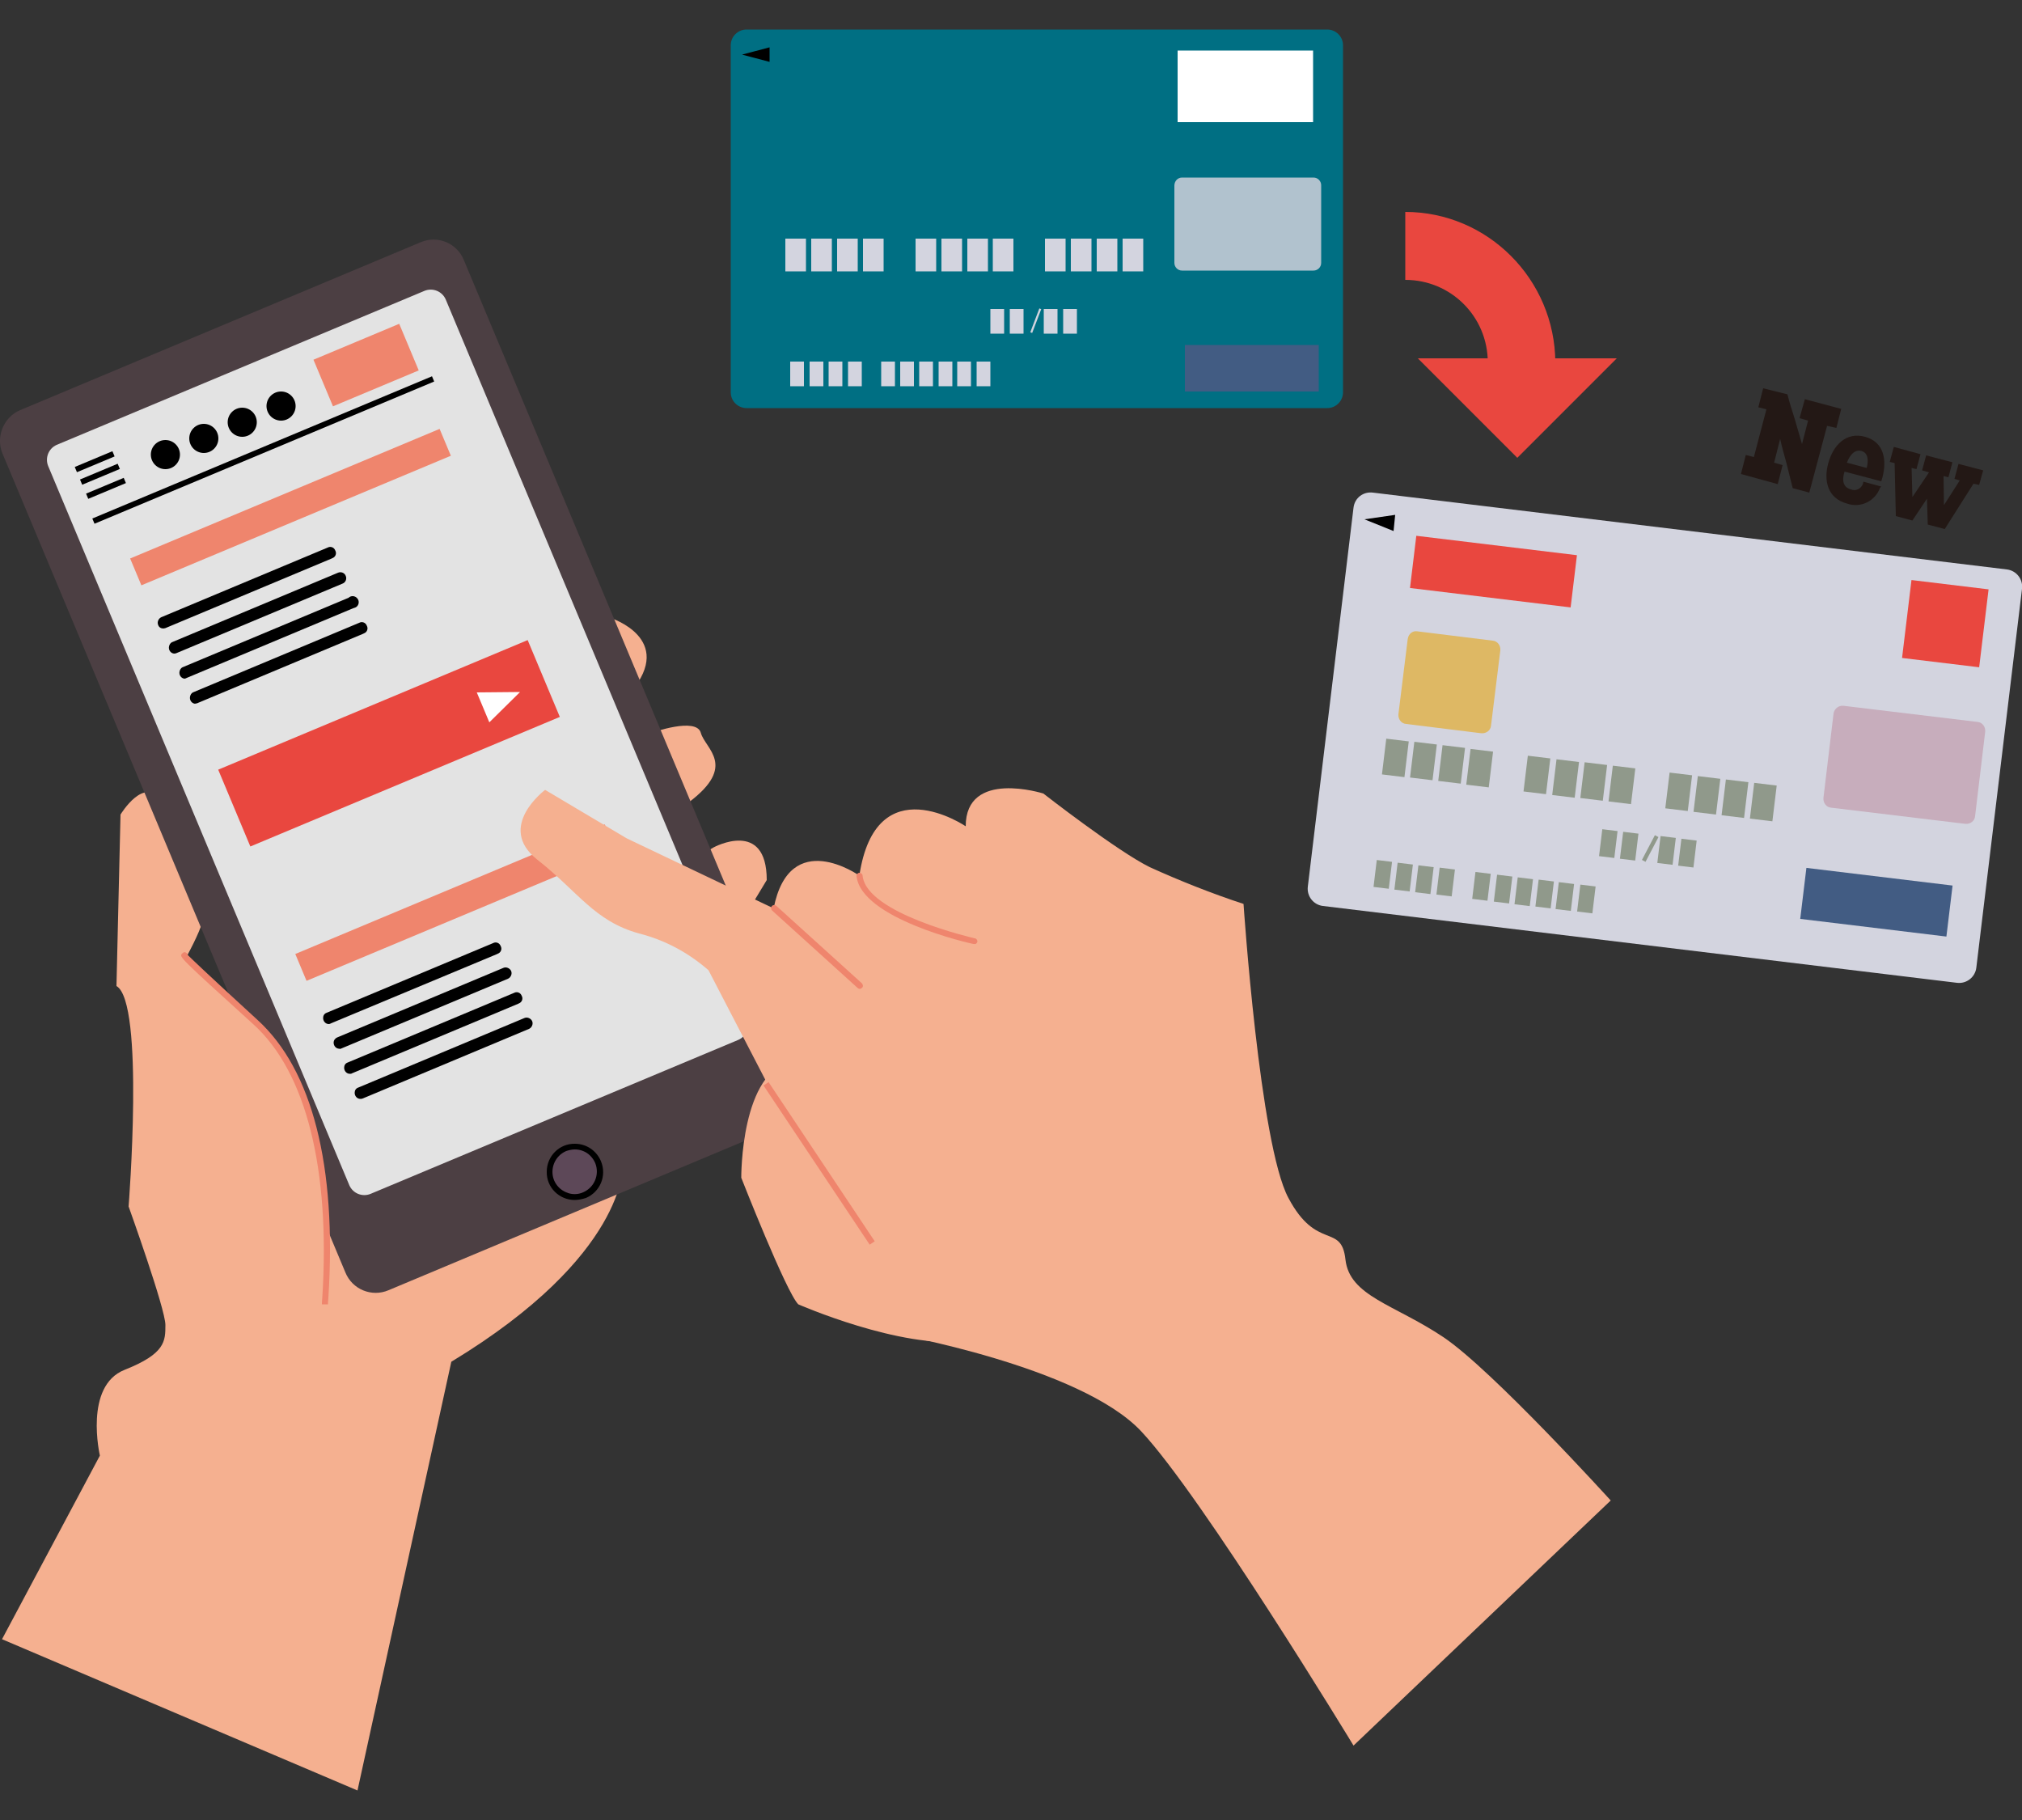 <?xml version="1.0" encoding="utf-8"?>
<!-- Generator: Adobe Illustrator 27.8.1, SVG Export Plug-In . SVG Version: 6.00 Build 0)  -->
<svg version="1.1" id="レイヤー_1" xmlns="http://www.w3.org/2000/svg" xmlns:xlink="http://www.w3.org/1999/xlink" x="0px"
	 y="0px" viewBox="0 0 500 450" style="enable-background:new 0 0 500 450;" xml:space="preserve">
<rect x="0" y="0" width="500" height="450" fill="#333333" stroke="none"/>
<style type="text/css">
	.st0{fill:#F5B090;}
	.st1{fill:#4C3F43;}
	.st2{fill:#E3E3E3;}
	.st3{fill:#EF856D;}
	.st4{fill:#E9473F;}
	.st5{fill:#FFFFFF;}
	.st6{fill:#5D4858;}
	.st7{fill:#006F83;}
	.st8{fill:#B1C2CE;}
	.st9{fill:#425C83;}
	.st10{fill:#D3D4DF;}
	.st11{fill:#90998B;}
	.st12{fill:#DEB864;}
	.st13{fill:#C7ADBC;}
	.st14{fill:#231815;}
</style>
<g id="レイヤー_2_00000066474133299618026190000011554814746428362173_">
	<g id="レイヤー_1-2">
		<path class="st0" d="M29.8,201.4c0,0,6.1-10.1,10.1-3c4,7,10.1,27.3,10.1,27.3s2,0-4,11.1L63.2,253l19.1-85l68.7-15.2
			c0,0,16.1,5.1,5,18.3l-25.2,18.2l30.3-8.1c0,0,11.1-4,12.2,0c1.1,4,9.1,8.1-3,17.2l-22.2,16.2l16.2,2l12.2-7.1
			c0,0,13.1-7.1,13.1,8.1l-6.1,10.1L156,259.9l-2,28.3c0,0,1,22.2-42.4,48.5l-23.2,106L0.5,405.3l24.2-45.4c0,0-4-17.2,6.1-21.2
			s10.1-7.1,10.1-11.1s-9.1-29.3-9.1-29.3s4-50.5-3-54.5L29.8,201.4z"/>
		<path class="st1" d="M5,101.4l99-41.5c4.2-1.8,9,0.2,10.7,4.4l84.8,202.5c1.8,4.2-0.2,9-4.4,10.7l-99,41.5
			c-4.2,1.8-9-0.2-10.7-4.4L0.6,112.1C-1.1,108,0.9,103.1,5,101.4z"/>
		<path class="st2" d="M14,110l91-38.1c2-0.8,4.3,0.1,5.2,2.1l74.5,177.9c0.8,2-0.1,4.3-2.1,5.2l-91,38.1c-2,0.8-4.3-0.1-5.2-2.1
			L11.9,115.2C11.1,113.2,12,110.9,14,110z"/>
		<rect x="19.6" y="110.6" transform="matrix(0.922 -0.386 0.386 0.922 -37.932 33.796)" width="91.1" height="1.4"/>
		<rect x="18.4" y="113.5" transform="matrix(0.922 -0.386 0.386 0.922 -42.29 17.916)" width="10.1" height="1.4"/>
		<rect x="19.7" y="116.6" transform="matrix(0.922 -0.386 0.386 0.922 -43.385 18.658)" width="10.1" height="1.4"/>
		<rect x="21.2" y="120.1" transform="matrix(0.922 -0.386 0.386 0.922 -44.623 19.502)" width="10.1" height="1.4"/>
		<circle cx="40.9" cy="112.4" r="3.6"/>
		<circle cx="50.4" cy="108.4" r="3.6"/>
		<circle cx="59.9" cy="104.4" r="3.6"/>
		<circle cx="69.5" cy="100.4" r="3.6"/>
		<rect x="79.1" y="84" transform="matrix(0.922 -0.386 0.386 0.922 -27.842 42.025)" class="st3" width="23" height="12.5"/>
		
			<rect x="30.4" y="121.8" transform="matrix(0.922 -0.386 0.386 0.922 -42.862 37.519)" class="st3" width="83" height="7.2"/>
		
			<rect x="54.8" y="173.5" transform="matrix(0.922 -0.386 0.386 0.922 -63.541 51.489)" class="st4" width="83" height="20.6"/>
		<path d="M40.4,155.4c-0.6,0-1.1-0.3-1.3-0.9c-0.3-0.7,0.1-1.6,0.8-1.9L81,135.4c0.7-0.4,1.6-0.1,1.9,0.7c0.4,0.7,0.1,1.6-0.7,1.9
			c-0.1,0-0.1,0.1-0.2,0.1l-41.1,17.2C40.8,155.3,40.6,155.4,40.4,155.4z"/>
		<path d="M43,161.6c-0.8-0.1-1.4-0.9-1.2-1.8c0.1-0.4,0.3-0.8,0.7-1l41.1-17.2c0.7-0.3,1.6,0,1.9,0.8c0.3,0.7,0,1.6-0.8,1.9l0,0
			l-41.1,17.2C43.4,161.6,43.2,161.6,43,161.6z"/>
		<path d="M45.6,167.8c-0.8-0.1-1.4-0.9-1.2-1.8c0.1-0.4,0.3-0.8,0.7-1l41.1-17.2c0.6-0.6,1.6-0.5,2.1,0.1c0.6,0.6,0.5,1.6-0.1,2.1
			c-0.2,0.2-0.6,0.3-0.9,0.4l-41.1,17.2C46,167.7,45.8,167.8,45.6,167.8z"/>
		<path d="M48.2,174c-0.8-0.1-1.4-0.9-1.2-1.8c0.1-0.4,0.3-0.8,0.7-1L88.8,154c0.7-0.4,1.6-0.1,1.9,0.7c0.4,0.7,0.1,1.6-0.7,1.9
			c-0.1,0-0.1,0.1-0.2,0.1l-41.1,17.2C48.5,173.9,48.3,174,48.2,174z"/>
		
			<rect x="71.3" y="219.6" transform="matrix(0.922 -0.386 0.386 0.922 -77.484 60.927)" class="st3" width="83" height="7.2"/>
		<path d="M81.3,253.2c-0.8,0-1.4-0.7-1.4-1.5c0-0.6,0.3-1.1,0.9-1.3l41.1-17.2c0.7-0.4,1.6-0.1,1.9,0.7c0.4,0.7,0.1,1.6-0.7,1.9
			c-0.1,0-0.1,0.1-0.2,0.1l-41,17.1C81.7,253.1,81.5,253.2,81.3,253.2z"/>
		<path d="M83.9,259.3c-0.8,0-1.4-0.7-1.4-1.5c0-0.6,0.4-1.1,0.9-1.3l41.1-17.2c0.7-0.3,1.6,0.1,1.9,0.8c0.3,0.7-0.1,1.6-0.8,1.9
			l-41.1,17.2C84.3,259.3,84.1,259.4,83.9,259.3z"/>
		<path d="M86.5,265.5c-0.8,0-1.4-0.7-1.4-1.5c0-0.6,0.3-1.1,0.9-1.3l41.1-17.2c0.7-0.4,1.6-0.1,1.9,0.7c0.4,0.7,0.1,1.6-0.7,1.9
			c-0.1,0-0.1,0.1-0.2,0.1L87,265.4C86.9,265.5,86.7,265.5,86.5,265.5z"/>
		<path d="M89.1,271.7c-0.8,0-1.4-0.7-1.4-1.5c0-0.6,0.3-1.1,0.9-1.3l41.1-17.2c0.7-0.3,1.6,0.1,1.9,0.8c0.3,0.7-0.1,1.6-0.8,1.9
			l-41.1,17.2C89.5,271.7,89.3,271.7,89.1,271.7z"/>
		<polygon class="st5" points="117.9,171.2 128.6,171.1 121,178.6 		"/>
		<circle class="st6" cx="142.1" cy="289.7" r="6.2"/>
		<path d="M142.1,296.7c-3.8,0-7-3.1-6.9-7c0-3.8,3.1-7,7-6.9c2.8,0,5.3,1.7,6.4,4.3l0,0c1.5,3.6-0.2,7.6-3.7,9.1
			C143.9,296.5,143,296.7,142.1,296.7z M142.1,284.2c-0.7,0-1.5,0.2-2.1,0.4c-2.8,1.2-4.1,4.4-3,7.2c0.6,1.4,1.6,2.4,3,3
			c1.3,0.6,2.9,0.6,4.2,0c2.8-1.2,4.1-4.4,3-7.2l0,0c-0.6-1.4-1.7-2.5-3-3C143.5,284.3,142.8,284.2,142.1,284.2L142.1,284.2z"/>
		<path class="st0" d="M80.3,322.5c0-3,5.1-49.5-17.2-69.7C40.9,232.7,46,236.7,46,236.7"/>
		<path class="st3" d="M81.1,322.5h-1.5c0-0.3,0-0.8,0.1-1.7c2-31.7-4-55.7-17-67.5c-18.4-16.7-18.4-16.7-17.7-17.5s1.2-0.1,1.5,0.2
			l-0.1,0.1c0.8,0.8,4.2,4.1,17.3,16.1c13.5,12.3,19.6,36,17.5,68.7C81.1,321.8,81.1,322.3,81.1,322.5z"/>
		<path class="st3" d="M264.1,238.5H264c-0.2,0-5.3-1.1-12.4-6.2l-14.1-10.1c-0.3-0.2-0.4-0.7-0.2-1.1s0.7-0.4,1.1-0.2l14.1,10.1
			c3.5,2.7,7.5,4.7,11.8,5.9c0.4,0.1,0.7,0.5,0.6,0.9C264.8,238.2,264.5,238.5,264.1,238.5z"/>
		<polygon class="st4" points="350.6,88.6 399.8,88.6 375.2,113.2 		"/>
		<path class="st4" d="M384.6,89.6h-16.7c0-11.3-9.1-20.4-20.4-20.4V52.4C367.9,52.4,384.5,69.1,384.6,89.6z"/>
		<path class="st7" d="M184.6,7.3h143.6c2.1,0,3.9,1.7,3.9,3.9V97c0,2.1-1.7,3.9-3.9,3.9H184.6c-2.1,0-3.9-1.7-3.9-3.9V11.2
			C180.7,9,182.5,7.3,184.6,7.3z"/>
		<rect x="291.2" y="12.5" class="st5" width="33.5" height="17.7"/>
		<polygon points="190.3,15.3 183.5,13.5 190.3,11.7 		"/>
		<path class="st8" d="M292.3,43.9h32.5c1.1,0,1.9,0.9,1.9,1.9V65c0,1.1-0.9,1.9-1.9,1.9h-32.5c-1.1,0-1.9-0.9-1.9-1.9V45.9
			C290.4,44.8,291.2,43.9,292.3,43.9z"/>
		<rect x="293" y="85.3" class="st9" width="33.1" height="11.5"/>
		<rect x="194.2" y="59" class="st10" width="5.1" height="8.1"/>
		<rect x="200.6" y="59" class="st10" width="5.1" height="8.1"/>
		<rect x="207" y="59" class="st10" width="5.1" height="8.1"/>
		<rect x="213.4" y="59" class="st10" width="5.1" height="8.1"/>
		<rect x="226.4" y="59" class="st10" width="5.1" height="8.1"/>
		<rect x="232.8" y="59" class="st10" width="5.1" height="8.1"/>
		<rect x="239.2" y="59" class="st10" width="5.1" height="8.1"/>
		<rect x="245.5" y="59" class="st10" width="5.1" height="8.1"/>
		<rect x="258.4" y="59" class="st10" width="5.1" height="8.1"/>
		<rect x="264.8" y="59" class="st10" width="5.1" height="8.1"/>
		<rect x="271.2" y="59" class="st10" width="5.1" height="8.1"/>
		<rect x="277.6" y="59" class="st10" width="5.1" height="8.1"/>
		<rect x="244.9" y="76.4" class="st10" width="3.4" height="6.1"/>
		<rect x="249.7" y="76.4" class="st10" width="3.4" height="6.1"/>
		<rect x="258.1" y="76.4" class="st10" width="3.4" height="6.1"/>
		<rect x="262.9" y="76.4" class="st10" width="3.4" height="6.1"/>
		<rect x="195.4" y="89.4" class="st10" width="3.4" height="6.1"/>
		<rect x="200.2" y="89.4" class="st10" width="3.4" height="6.1"/>
		<rect x="204.9" y="89.4" class="st10" width="3.4" height="6.1"/>
		<rect x="209.7" y="89.4" class="st10" width="3.4" height="6.1"/>
		<rect x="217.9" y="89.4" class="st10" width="3.4" height="6.1"/>
		<rect x="222.6" y="89.4" class="st10" width="3.4" height="6.1"/>
		<rect x="227.3" y="89.4" class="st10" width="3.4" height="6.1"/>
		<rect x="232.1" y="89.4" class="st10" width="3.4" height="6.1"/>
		<rect x="236.7" y="89.4" class="st10" width="3.4" height="6.1"/>
		<rect x="241.5" y="89.4" class="st10" width="3.4" height="6.1"/>
		
			<rect x="253" y="79.1" transform="matrix(0.355 -0.935 0.935 0.355 90.997 290.623)" class="st10" width="6.3" height="0.5"/>
		<path class="st10" d="M339.5,121.8l156.8,19c2.3,0.3,4,2.4,3.7,4.8l-11.3,93.7c-0.3,2.3-2.4,4-4.8,3.7l-156.8-19
			c-2.3-0.3-4-2.4-3.7-4.8l11.3-93.7C335,123.1,337.1,121.5,339.5,121.8z"/>
		
			<rect x="471.4" y="144.7" transform="matrix(0.12 -0.993 0.993 0.12 270.086 613.418)" class="st4" width="19.4" height="19.2"/>
		<polygon points="344.6,131.3 337.4,128.4 345,127.3 		"/>
		
			<rect x="340.5" y="184.7" transform="matrix(0.12 -0.993 0.993 0.12 117.461 507.43)" class="st11" width="8.9" height="5.6"/>
		
			<rect x="347.5" y="185.5" transform="matrix(0.12 -0.993 0.993 0.12 122.771 515.052)" class="st11" width="8.9" height="5.6"/>
		
			<rect x="354.5" y="186.3" transform="matrix(0.12 -0.993 0.993 0.12 128.111 522.747)" class="st11" width="8.9" height="5.6"/>
		
			<rect x="361.4" y="187.2" transform="matrix(0.12 -0.993 0.993 0.12 133.318 530.418)" class="st11" width="8.9" height="5.6"/>
		
			<rect x="375.6" y="188.9" transform="matrix(0.12 -0.993 0.993 0.12 144.085 545.993)" class="st11" width="8.9" height="5.6"/>
		
			<rect x="382.6" y="189.8" transform="matrix(0.12 -0.993 0.993 0.12 149.445 553.717)" class="st11" width="8.9" height="5.6"/>
		
			<rect x="389.6" y="190.6" transform="matrix(0.12 -0.993 0.993 0.12 154.762 561.312)" class="st11" width="8.9" height="5.6"/>
		
			<rect x="396.6" y="191.4" transform="matrix(0.12 -0.993 0.993 0.12 160.102 569.007)" class="st11" width="8.9" height="5.6"/>
		
			<rect x="410.7" y="193.1" transform="matrix(0.12 -0.993 0.993 0.12 170.76 584.512)" class="st11" width="8.9" height="5.6"/>
		
			<rect x="417.6" y="194" transform="matrix(0.12 -0.993 0.993 0.12 176.018 592.124)" class="st11" width="8.9" height="5.6"/>
		
			<rect x="424.5" y="194.8" transform="matrix(0.12 -0.993 0.993 0.12 181.334 599.719)" class="st11" width="8.9" height="5.6"/>
		
			<rect x="431.6" y="195.7" transform="matrix(0.12 -0.993 0.993 0.12 186.592 607.493)" class="st11" width="8.9" height="5.6"/>
		
			<rect x="394.4" y="206.8" transform="matrix(0.12 -0.993 0.993 0.12 142.731 578.505)" class="st11" width="6.7" height="3.8"/>
		
			<rect x="399.5" y="207.4" transform="matrix(0.12 -0.993 0.993 0.12 146.688 584.135)" class="st11" width="6.7" height="3.8"/>
		
			<rect x="408.8" y="208.5" transform="matrix(0.12 -0.993 0.993 0.12 153.722 594.29)" class="st11" width="6.7" height="3.8"/>
		
			<rect x="413.9" y="209.1" transform="matrix(0.12 -0.993 0.993 0.12 157.672 599.947)" class="st11" width="6.7" height="3.8"/>
		
			<rect x="338.6" y="214.4" transform="matrix(0.12 -0.993 0.993 0.12 86.114 529.794)" class="st11" width="6.7" height="3.8"/>
		
			<rect x="343.7" y="215" transform="matrix(0.12 -0.993 0.993 0.12 90.064 535.451)" class="st11" width="6.7" height="3.8"/>
		
			<rect x="348.9" y="215.7" transform="matrix(0.12 -0.993 0.993 0.12 93.882 541.18)" class="st11" width="6.7" height="3.8"/>
		
			<rect x="354.2" y="216.3" transform="matrix(0.12 -0.993 0.993 0.12 97.908 546.946)" class="st11" width="6.7" height="3.8"/>
		
			<rect x="363" y="217.3" transform="matrix(0.12 -0.993 0.993 0.12 104.707 556.632)" class="st11" width="6.7" height="3.8"/>
		
			<rect x="368.3" y="218.1" transform="matrix(0.12 -0.993 0.993 0.12 108.624 562.473)" class="st11" width="6.7" height="3.8"/>
		
			<rect x="373.4" y="218.7" transform="matrix(0.12 -0.993 0.993 0.12 112.525 568.121)" class="st11" width="6.7" height="3.8"/>
		
			<rect x="378.6" y="219.3" transform="matrix(0.12 -0.993 0.993 0.12 116.475 573.778)" class="st11" width="6.7" height="3.8"/>
		
			<rect x="383.6" y="219.8" transform="matrix(0.12 -0.993 0.993 0.12 120.367 579.305)" class="st11" width="6.7" height="3.8"/>
		
			<rect x="388.9" y="220.5" transform="matrix(0.12 -0.993 0.993 0.12 124.363 585.094)" class="st11" width="6.7" height="3.8"/>
		
			<rect x="404.6" y="209.4" transform="matrix(0.464 -0.886 0.886 0.464 32.756 473.932)" class="st11" width="6.9" height="1"/>
		<path class="st12" d="M350.5,156.1l18.6,2.3c1.2,0.1,2,1.2,1.9,2.4l-2.3,18.6c-0.1,1.2-1.2,2-2.4,1.9l-18.6-2.3
			c-1.2-0.1-2-1.2-1.9-2.4l2.3-18.6C348.3,156.7,349.3,155.9,350.5,156.1z"/>
		
			<rect x="362.8" y="121.4" transform="matrix(0.12 -0.993 0.993 0.12 184.578 491.077)" class="st4" width="13" height="40"/>
		<path class="st13" d="M455.8,174.5l33.2,4c1.2,0.1,2,1.2,1.9,2.4l-2.5,20.9c-0.1,1.2-1.2,2-2.4,1.9l-33.2-4
			c-1.2-0.1-2-1.2-1.9-2.4l2.5-20.9C453.6,175.2,454.7,174.4,455.8,174.5z"/>
		
			<rect x="457.6" y="205" transform="matrix(0.12 -0.993 0.993 0.12 186.685 656.996)" class="st9" width="12.7" height="36.4"/>
		<path class="st0" d="M197.4,322.5c-3-3-14.1-31.3-14.1-31.3s-0.2-26.8,12.9-28.8c7.6-1.2,3.2,17.7,5.3,24.8s6.1,9.1,6.1,9.1
			l20.2,10.1c0,0,27.3,23.2,11.1,25.2S197.4,322.5,197.4,322.5z"/>
		<path class="st0" d="M134.8,195.3c0,0-12.2,9.1-2,17.2c10.2,8,14.1,15.2,25.2,18.3c6.4,1.6,12.3,4.8,17.2,9.1l15.2,29.3l20.2,39.4
			l10,21.1c0,0,46.5,8.1,61.6,24.2s52.5,77.7,52.5,77.7l63.6-60.6c0,0-29.3-32.3-41.4-40.4s-23.2-10.1-24.2-19.2s-7.1-2-14.1-15.2
			c-7.1-13.2-11.1-72.7-11.1-72.7c-7.9-2.6-15.7-5.7-23.2-9.1c-8.1-4-26.3-18.2-26.3-18.2s-19.2-6.1-19.2,8.1
			c0,0-22.2-15.1-26.3,12.2c0,0-17.2-12.2-21.2,8.1L155,207.3L134.8,195.3z"/>
		<path class="st3" d="M240.9,233.4h-0.2c-1.1-0.2-27.8-6.3-28.9-16.8c0-0.4,0.3-0.8,0.7-0.8s0.8,0.3,0.8,0.7
			c0.9,9.4,27.4,15.4,27.7,15.5c0.4,0,0.7,0.4,0.7,0.8C241.6,233.2,241.3,233.5,240.9,233.4L240.9,233.4z"/>
		<path class="st3" d="M212.6,244.5c-0.2,0-0.4-0.1-0.5-0.2l-21.2-19.2c-0.3-0.3-0.3-0.8,0-1.1s0.8-0.3,1.1,0l21.1,19.1
			c0.3,0.3,0.4,0.8,0.1,1.1C213,244.4,212.8,244.5,212.6,244.5L212.6,244.5z"/>
		
			<rect x="201.7" y="264.1" transform="matrix(0.832 -0.555 0.555 0.832 -125.585 160.605)" class="st3" width="1.5" height="47.3"/>
		<path class="st14" d="M451.8,105.3l-4.4,16.5l-4.1-1.1l-0.2-0.8c-0.5-1.9-0.9-3.7-1.4-5.6c-0.5-1.9-1.1-3.8-1.5-5.8l-1.5,5.9
			l2.1,0.6l-1.2,4.7l-9.1-2.5l1.2-4.7l2,0.5l3.1-11.8l-2-0.5L436,96l6,1.5c0.5,2.1,1.2,4.1,1.8,6.1c0.6,2,1.2,4.1,1.8,6.2l1.5-5.8
			l-2.1-0.6l1.3-4.7l9,2.4l-1.2,4.7L451.8,105.3z"/>
		<path class="st14" d="M464.9,120.6c-1.2,3.3-4.8,5.1-8.2,3.9l0,0c-4.8-1.3-5.8-5.7-4.6-10c1.2-4.4,4.4-7.8,9.1-6.5s5.4,5.7,4.3,10
			c-0.1,0.4-0.2,0.7-0.3,1l-9.1-2.4v0.1c-0.6,1.8-0.5,3.8,1.6,4.3c1.1,0.5,2.4-0.1,2.9-1.2c0.1-0.2,0.1-0.5,0.2-0.7l4.4,1.2
			L464.9,120.6z M460.3,111.5c-1.8-0.5-3,1.3-3.6,2.9l4.9,1.3C462,114.1,462.1,112,460.3,111.5L460.3,111.5z"/>
		<path class="st14" d="M488,119.6l-7.1,11.2l-4.2-1.1l-0.2-6.4l-3.6,5.4l-4.1-1.1l-0.3-13.1l-1.2-0.3l1-3.7l6.6,1.8l-1,3.7
			l-1.2-0.3l0.2,7.2l4.1-6.1l-1.7-0.5l1-3.7l6.5,1.7l-1,3.7l-1.2-0.3l0.1,7.2l3.9-6.1l-1.3-0.4l1-3.7l6.1,1.6l-1,3.6L488,119.6z"/>
	</g>
</g>
</svg>
